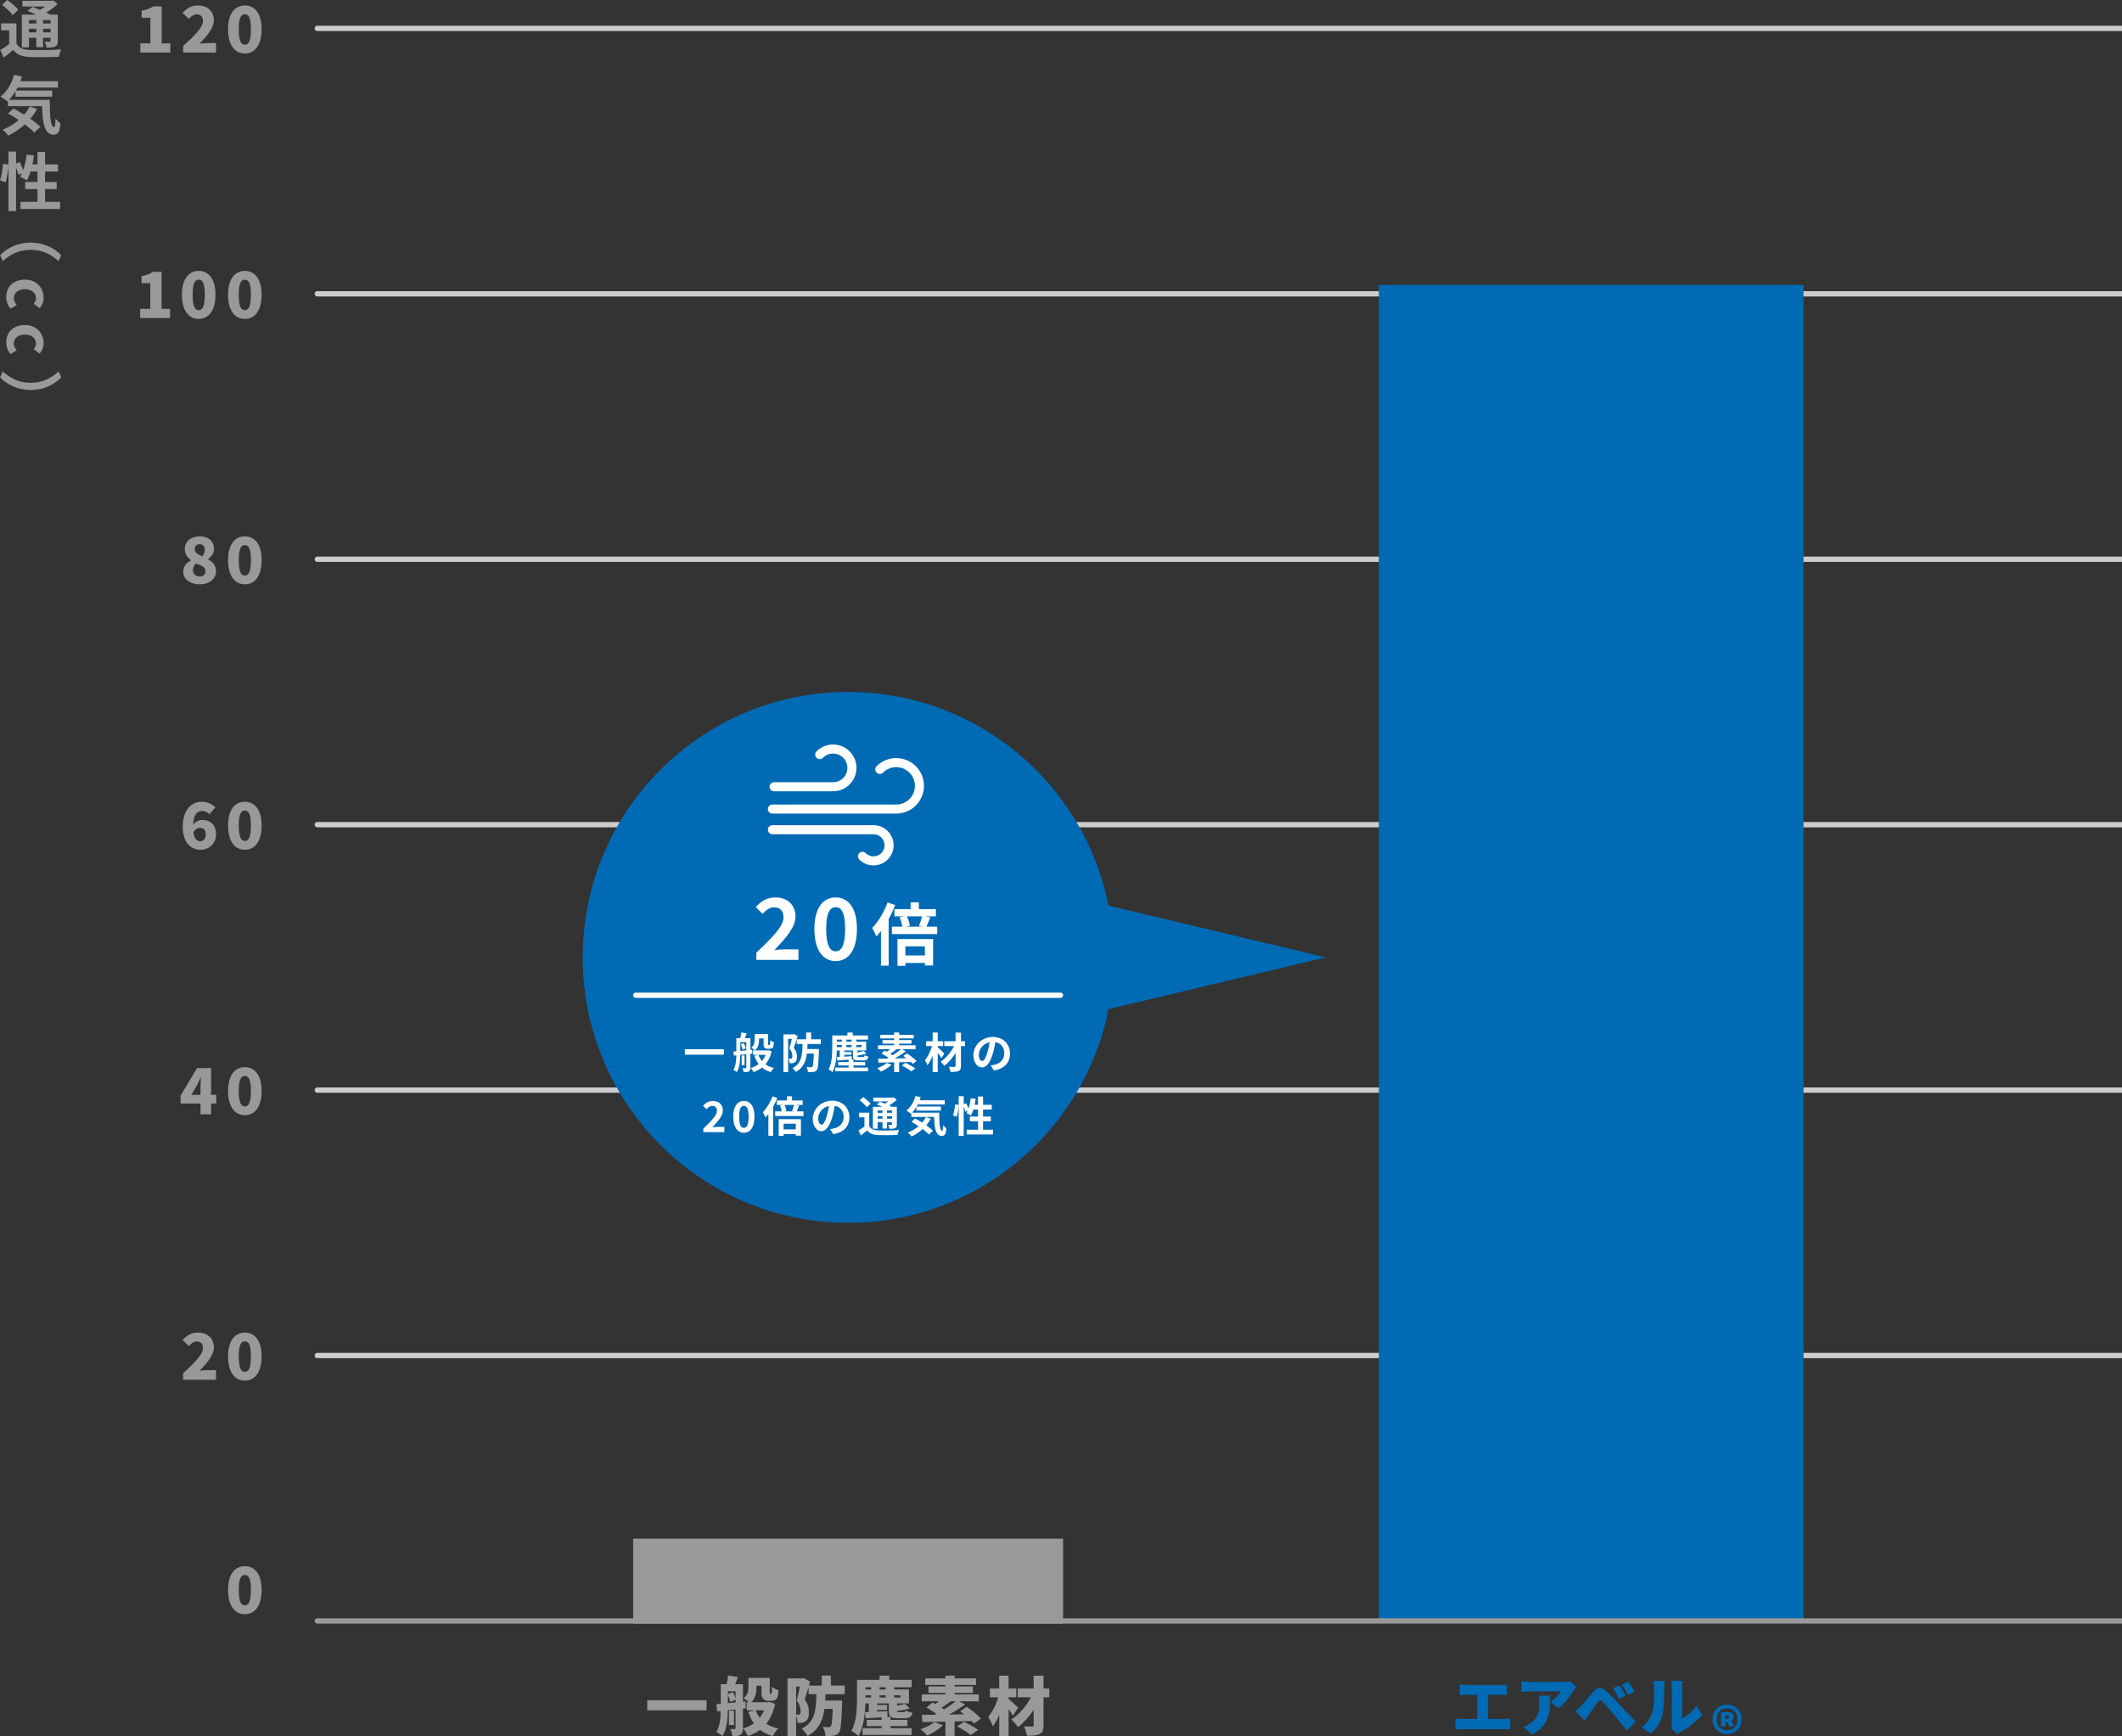 <?xml version="1.0" encoding="UTF-8"?>
<svg id="d" data-name="_x30_4" xmlns="http://www.w3.org/2000/svg" width="399.784" height="327.06" viewBox="0 0 399.784 327.06">
  <rect x="0" y="0" width="399.784" height="327.06" fill="#333333" stroke="none"/>
  <defs>
    <style>
      .f {
        fill: #fff;
      }

      .g {
        fill: #006ab5;
      }

      .h {
        stroke-miterlimit: 10;
      }

      .h, .i {
        stroke: #999;
      }

      .h, .j {
        fill: #999;
      }

      .i, .k, .l {
        fill: none;
        stroke-linecap: round;
        stroke-linejoin: round;
      }

      .k {
        stroke: #fff;
      }

      .l {
        stroke: #ccc;
      }
    </style>
  </defs>
  <g>
    <line class="l" x1="59.784" y1="255.348" x2="399.784" y2="255.348"/>
    <line class="l" x1="59.784" y1="205.348" x2="399.784" y2="205.348"/>
    <line class="l" x1="59.784" y1="155.348" x2="399.784" y2="155.348"/>
    <line class="l" x1="59.784" y1="105.348" x2="399.784" y2="105.348"/>
    <line class="l" x1="59.784" y1="5.348" x2="399.784" y2="5.348"/>
    <line class="l" x1="59.784" y1="55.348" x2="399.784" y2="55.348"/>
    <path class="j" d="M42.968,299.518c0-2.974,1.271-4.484,3.166-4.484,1.883,0,3.154,1.522,3.154,4.484,0,2.975-1.271,4.559-3.154,4.559-1.895,0-3.166-1.584-3.166-4.559ZM47.273,299.518c0-2.35-.504-2.83-1.14-2.83-.635,0-1.15.48-1.15,2.83,0,2.352.516,2.902,1.15,2.902.636,0,1.14-.551,1.14-2.902Z"/>
    <g>
      <path class="j" d="M34.509,258.685c2.158-2.015,3.729-3.502,3.729-4.726,0-.828-.444-1.26-1.163-1.26-.612,0-1.08.432-1.512.864l-1.163-1.151c.876-.924,1.69-1.379,2.962-1.379,1.728,0,2.927,1.103,2.927,2.806,0,1.451-1.355,2.999-2.698,4.39.443-.06,1.055-.12,1.463-.12h1.643v1.8h-6.188v-1.224Z"/>
      <path class="j" d="M42.968,255.518c0-2.974,1.271-4.484,3.167-4.484,1.883,0,3.154,1.522,3.154,4.484,0,2.975-1.271,4.559-3.154,4.559-1.896,0-3.167-1.584-3.167-4.559ZM47.274,255.518c0-2.35-.504-2.83-1.14-2.83s-1.151.48-1.151,2.83c0,2.352.516,2.902,1.151,2.902s1.14-.551,1.14-2.902Z"/>
    </g>
    <g>
      <path class="j" d="M37.776,207.881h-3.754v-1.487l3.105-5.193h2.639v5.05h.984v1.631h-.984v2.027h-1.99v-2.027ZM37.776,206.25v-1.271c0-.563.048-1.428.072-1.991h-.049c-.228.504-.467.995-.719,1.512l-1.02,1.751h1.715Z"/>
      <path class="j" d="M42.968,205.518c0-2.974,1.271-4.484,3.167-4.484,1.883,0,3.154,1.522,3.154,4.484,0,2.975-1.271,4.559-3.154,4.559-1.896,0-3.167-1.584-3.167-4.559ZM47.274,205.518c0-2.35-.504-2.83-1.14-2.83s-1.151.48-1.151,2.83c0,2.352.516,2.902,1.151,2.902s1.14-.551,1.14-2.902Z"/>
    </g>
    <g>
      <path class="j" d="M34.425,155.734c0-3.215,1.703-4.701,3.537-4.701,1.188,0,2.051.503,2.615,1.066l-1.127,1.271c-.289-.324-.84-.611-1.344-.611-.912,0-1.644.647-1.727,2.59.455-.575,1.199-.898,1.702-.898,1.487,0,2.614.839,2.614,2.686,0,1.836-1.343,2.939-2.938,2.939-1.691,0-3.334-1.248-3.334-4.342ZM36.427,156.766c.18,1.331.732,1.715,1.271,1.715.576,0,1.056-.384,1.056-1.344,0-.898-.491-1.187-1.091-1.187-.408,0-.864.204-1.236.815Z"/>
      <path class="j" d="M42.968,155.518c0-2.974,1.271-4.484,3.167-4.484,1.883,0,3.154,1.522,3.154,4.484,0,2.975-1.271,4.559-3.154,4.559-1.896,0-3.167-1.584-3.167-4.559ZM47.274,155.518c0-2.35-.504-2.83-1.14-2.83s-1.151.48-1.151,2.83c0,2.352.516,2.902,1.151,2.902s1.14-.551,1.14-2.902Z"/>
    </g>
    <g>
      <path class="j" d="M34.518,107.689c0-1.044.647-1.68,1.464-2.123v-.049c-.684-.516-1.164-1.15-1.164-2.051,0-1.511,1.188-2.434,2.83-2.434,1.607,0,2.675.935,2.675,2.398,0,.815-.527,1.475-1.128,1.871v.06c.84.456,1.5,1.127,1.5,2.29,0,1.38-1.248,2.424-3.119,2.424-1.75,0-3.058-.972-3.058-2.387ZM38.716,107.569c0-.72-.696-.983-1.775-1.439-.348.323-.6.804-.6,1.308,0,.731.588,1.15,1.283,1.15.623,0,1.092-.312,1.092-1.019ZM38.595,103.575c0-.647-.371-1.056-.994-1.056-.492,0-.912.288-.912.947,0,.66.563.984,1.428,1.332.311-.396.479-.792.479-1.224Z"/>
      <path class="j" d="M42.968,105.518c0-2.974,1.271-4.484,3.167-4.484,1.883,0,3.154,1.522,3.154,4.484,0,2.975-1.271,4.559-3.154,4.559-1.896,0-3.167-1.584-3.167-4.559ZM47.274,105.518c0-2.35-.504-2.83-1.14-2.83s-1.151.48-1.151,2.83c0,2.352.516,2.902,1.151,2.902s1.14-.551,1.14-2.902Z"/>
    </g>
    <g>
      <path class="j" d="M26.41,58.181h1.896v-4.845h-1.644v-1.32c.96-.191,1.583-.432,2.206-.815h1.572v6.98h1.606v1.728h-5.637v-1.728Z"/>
      <path class="j" d="M34.276,55.518c0-2.974,1.271-4.484,3.166-4.484,1.883,0,3.154,1.522,3.154,4.484,0,2.975-1.271,4.559-3.154,4.559-1.895,0-3.166-1.584-3.166-4.559ZM38.582,55.518c0-2.35-.504-2.83-1.14-2.83-.635,0-1.15.48-1.15,2.83,0,2.352.516,2.902,1.15,2.902.636,0,1.14-.551,1.14-2.902Z"/>
      <path class="j" d="M42.968,55.518c0-2.974,1.271-4.484,3.167-4.484,1.883,0,3.154,1.522,3.154,4.484,0,2.975-1.271,4.559-3.154,4.559-1.896,0-3.167-1.584-3.167-4.559ZM47.274,55.518c0-2.35-.504-2.83-1.14-2.83s-1.151.48-1.151,2.83c0,2.352.516,2.902,1.151,2.902s1.14-.551,1.14-2.902Z"/>
    </g>
    <g>
      <path class="j" d="M26.438,8.181h1.895V3.336h-1.643v-1.32c.959-.191,1.582-.432,2.206-.815h1.571v6.98h1.607v1.728h-5.637v-1.728Z"/>
      <path class="j" d="M34.509,8.685c2.158-2.015,3.729-3.502,3.729-4.726,0-.828-.444-1.26-1.163-1.26-.612,0-1.08.432-1.512.864l-1.163-1.151c.876-.924,1.69-1.379,2.962-1.379,1.728,0,2.927,1.103,2.927,2.806,0,1.451-1.355,2.999-2.698,4.39.443-.06,1.055-.12,1.463-.12h1.643v1.8h-6.188v-1.224Z"/>
      <path class="j" d="M42.968,5.518c0-2.974,1.271-4.484,3.167-4.484,1.883,0,3.154,1.522,3.154,4.484,0,2.975-1.271,4.559-3.154,4.559-1.896,0-3.167-1.584-3.167-4.559ZM47.274,5.518c0-2.35-.504-2.83-1.14-2.83s-1.151.48-1.151,2.83c0,2.352.516,2.902,1.151,2.902s1.14-.551,1.14-2.902Z"/>
    </g>
    <g>
      <path class="j" d="M3.095,8.228c.467.804,1.295,1.14,2.518,1.188,1.428.06,4.271.024,5.914-.108-.168.336-.385.996-.444,1.392-1.476.072-4.019.096-5.481.036-1.439-.061-2.387-.408-3.105-1.331-.553.468-1.115.935-1.787,1.438L.048,9.415c.516-.288,1.127-.684,1.68-1.091v-2.615H.204v-1.307h2.891v3.825ZM2.387,2.867c-.372-.576-1.271-1.404-2.003-1.955l.983-.912c.731.504,1.655,1.271,2.087,1.848l-1.067,1.02ZM5.457,8.924h-1.343V2.746h2.686c-.539-.251-1.115-.491-1.606-.684l.923-.768c.42.156.924.349,1.416.564.336-.192.659-.42.959-.636h-4.27V.145h5.505l.276-.072.852.684c-.6.563-1.355,1.139-2.135,1.619.264.132.516.252.719.371h1.451v4.941c0,.576-.107.876-.491,1.068-.384.203-.899.203-1.619.203-.048-.348-.192-.815-.348-1.115.372.012.792.012.911.012.145-.012.18-.06.18-.18v-.552h-1.415v1.751h-1.271v-1.751h-1.38v1.8ZM5.457,3.778v.647h1.38v-.647h-1.38ZM6.837,6.093v-.672h-1.38v.672h1.38ZM9.522,3.778h-1.415v.647h1.415v-.647ZM9.522,6.093v-.672h-1.415v.672h1.415Z"/>
      <path class="j" d="M9.379,18.802c-.024,2.879.132,5.146.827,5.146.18-.012.229-.636.252-1.607.276.324.636.684.924.888-.107,1.499-.359,2.135-1.283,2.135-1.751,0-2.1-2.291-2.171-5.361H1.499v-.995l-.107.096c-.276-.24-.947-.695-1.295-.899,1.187-.899,2.086-2.446,2.554-4.102l1.487.312c-.096.3-.191.6-.3.888h7.089v1.188H3.31c-.096.192-.203.384-.311.563h6.836v1.151H2.915v-1.007c-.373.611-.78,1.15-1.212,1.606h7.676ZM6.98,20.518c-.36.659-.78,1.283-1.271,1.847.755.527,1.427,1.067,1.896,1.535l-1.141,1.079c-.419-.468-1.055-1.008-1.774-1.547-.947.863-2.026,1.57-3.13,2.11-.217-.3-.744-.852-1.056-1.115,1.115-.432,2.146-1.056,3.034-1.812-.684-.455-1.379-.875-2.015-1.234l1.019-.936c.625.323,1.32.731,2.004,1.163.42-.479.768-.995,1.055-1.547l1.38.456Z"/>
      <path class="j" d="M11.321,38.012v1.355H3.862v-1.355h3.201v-2.398h-2.314v-1.332h2.314v-1.967h-1.318c-.18.624-.42,1.199-.672,1.655-.287-.18-.936-.504-1.271-.647.12-.216.24-.444.359-.695l-.684.312c-.071-.36-.252-.888-.455-1.38v8.191h-1.428v-8.574c-.071,1.007-.264,2.326-.539,3.178l-1.056-.384c.288-.792.504-2.135.588-3.118l1.007.144v-2.446h1.428v2.267l.695-.288c.24.468.492,1.044.66,1.512.3-.876.516-1.907.635-2.927l1.392.192c-.083.563-.18,1.127-.3,1.666h.959v-2.35h1.428v2.35h2.447v1.344h-2.447v1.967h2.195v1.332h-2.195v2.398h2.83Z"/>
      <path class="j" d="M11.538,48.066l-.504,1.14c-1.295-1.199-2.951-2.146-5.254-2.146s-3.957.947-5.252,2.146l-.504-1.14c1.271-1.295,3.189-2.362,5.756-2.362,2.567,0,4.486,1.067,5.758,2.362Z"/>
      <path class="j" d="M4.696,52.675c2.23,0,3.526,1.607,3.526,3.431,0,.827-.323,1.463-.743,1.955l-1.14-.84c.288-.336.443-.648.443-1.02,0-1.031-.827-1.728-2.087-1.728-1.271,0-2.086.708-2.086,1.667,0,.48.227.936.539,1.308l-1.164.708c-.562-.648-.814-1.464-.814-2.207,0-1.859,1.295-3.274,3.525-3.274Z"/>
      <path class="j" d="M4.696,61.223c2.23,0,3.526,1.607,3.526,3.43,0,.828-.323,1.463-.743,1.955l-1.14-.84c.288-.336.443-.647.443-1.02,0-1.031-.827-1.727-2.087-1.727-1.271,0-2.086.708-2.086,1.667,0,.479.227.936.539,1.308l-1.164.707c-.562-.647-.814-1.463-.814-2.206,0-1.859,1.295-3.274,3.525-3.274Z"/>
      <path class="j" d="M.024,71.104l.504-1.14c1.295,1.199,2.949,2.147,5.252,2.147s3.959-.948,5.254-2.147l.504,1.14c-1.271,1.295-3.19,2.362-5.758,2.362-2.566,0-4.484-1.067-5.756-2.362Z"/>
    </g>
  </g>
  <rect class="g" x="259.784" y="53.681" width="80" height="251.667"/>
  <rect class="h" x="119.784" y="290.348" width="80" height="15"/>
  <line class="i" x1="59.784" y1="305.348" x2="399.784" y2="305.348"/>
  <g>
    <path class="j" d="M133.12,320.283v1.907h-11.178v-1.907h11.178Z"/>
    <path class="j" d="M139.972,321.866v3.694c0,.611-.096.995-.469,1.235-.371.228-.852.264-1.511.264-.036-.384-.228-1.008-.407-1.355.336.013.707.013.827.013.132,0,.168-.049.168-.181v-3.514l-1.451.156c-.036,1.606-.216,3.598-1.007,4.856-.24-.228-.84-.611-1.164-.755.66-1.092.791-2.615.828-3.958l-.66.072-.168-1.367.828-.072v-3.682h1.115c.107-.528.228-1.152.264-1.644l1.859.288c-.181.479-.36.947-.528,1.355h1.476v3.286l.491-.049.036,1.296-.527.06ZM138.58,318.604h-1.451v.516l.936-.372c.228.372.42.863.516,1.247v-1.391ZM138.58,320.703v-.516l-1.031.432c-.048-.372-.204-.911-.42-1.355v1.571l1.451-.132ZM138.292,324.961h-.959v-2.699h.959v2.699ZM146.028,320.955c-.324,1.559-.888,2.794-1.668,3.766.612.396,1.367.695,2.256.876-.348.336-.805.995-1.032,1.438-.972-.264-1.763-.659-2.411-1.175-.659.491-1.402.875-2.254,1.188-.191-.432-.6-1.104-.924-1.451.768-.216,1.451-.54,2.039-.972-.443-.611-.779-1.331-1.067-2.159l1.343-.287h-1.631v-1.523h.42c-.312-.276-.756-.624-1.02-.768.852-.636.924-1.499.924-2.243v-1.571h4.018v2.591c0,.192-.012.3.012.336.012.048.049.06.084.06h.108c.036,0,.071-.012.096-.035.036-.024.06-.097.084-.265.013-.168.024-.552.036-1.02.275.252.828.528,1.235.66-.036.504-.097,1.067-.192,1.295-.096.252-.24.432-.455.54-.192.108-.48.156-.695.156h-.66c-.312,0-.672-.108-.888-.349-.228-.228-.323-.516-.323-1.331v-1.151h-.936v.12c0,.983-.156,2.171-.96,2.975h3.095l.287-.048,1.08.348ZM142.37,322.179c.191.516.443.995.756,1.402.348-.419.623-.887.84-1.402h-1.596Z"/>
    <path class="j" d="M155.515,319.144c-.012.408-.024.815-.049,1.2h3.191s-.013.479-.013.695c-.108,3.406-.216,4.821-.575,5.301-.312.408-.612.54-1.031.611-.36.084-.912.084-1.512.072-.023-.516-.229-1.247-.516-1.727.455.048.875.06,1.115.06.18,0,.288-.048.408-.18.18-.228.275-1.115.348-3.263h-1.56c-.3,2.207-1.067,3.946-3.179,5.098-.215-.432-.707-1.044-1.103-1.355,2.542-1.319,2.698-3.466,2.759-6.513h-1.464v-1.379c-.239.852-.503,1.739-.731,2.411.684.899.791,1.715.791,2.387,0,.875-.18,1.379-.6,1.679-.203.156-.455.24-.73.288-.217.035-.504.035-.792.035-.013-.383-.097-.923-.276-1.343v3.838h-1.619v-10.89h2.807l.24-.061,1.188.672-.204.743h2.411v-1.883h1.727v1.883h2.603v1.619h-3.634ZM149.997,323.018c.133.012.229.012.324.012.119,0,.228-.023.324-.096.119-.096.18-.287.18-.611,0-.504-.133-1.224-.72-1.967.192-.72.419-1.787.587-2.639h-.695v5.301Z"/>
    <path class="j" d="M167.769,325.549h3.969v1.259h-9.234v-1.259h3.586v-.396h-2.795v-1.163h2.795v-.492c-1.092.072-2.158.133-3.022.192l-.084-1.163.696-.024v-1.619h-.637c-.06,1.967-.348,4.51-1.307,6.165-.275-.3-.972-.815-1.332-.996.984-1.727,1.057-4.306,1.057-6.116v-3.49h4.245v-.791h1.823v.791h4.222v1.403h-3.286v.408h2.782v2.626h-2.231v.408c.553-.097,1.08-.216,1.451-.348l.936.887c-.707.229-1.57.384-2.387.468.013.216.097.24.373.24h.863c.239,0,.312-.06.348-.336.3.168.887.36,1.283.42-.145.815-.54,1.056-1.439,1.056h-1.307c-1.367,0-1.691-.348-1.691-1.476v-1.319h-2.207v.3h1.883v.924h-1.883v.323l1.943-.084v1.068h.588v.575h3.201v1.163h-3.201v.396ZM163.055,317.849v.408h1.067v-.408h-1.067ZM163.055,319.779h1.067v-.42h-1.067v.42ZM166.845,317.849h-1.14v.408h1.14v-.408ZM165.705,319.779h1.14v-.42h-1.14v.42ZM168.464,319.359v.42h1.176v-.42h-1.176Z"/>
    <path class="j" d="M177.65,324.997c-.755.755-1.967,1.499-2.95,1.931-.3-.324-.924-.911-1.295-1.188.995-.312,2.051-.827,2.639-1.355l1.606.612ZM183.491,324.685c-.12-.155-.264-.323-.443-.491-1.056.023-2.146.06-3.203.084v2.734h-1.727v-2.698c-1.643.035-3.154.071-4.354.084l-.072-1.355c.708,0,1.523-.013,2.411-.024.096-.048.204-.107.312-.168-.563-.407-1.271-.852-1.859-1.188l1.128-.947c.168.084.36.192.552.288.203-.156.42-.336.623-.516h-3.201v-1.296h4.449v-.287h-3.179v-1.212h3.179v-.287h-3.79v-1.235h3.79v-.528h1.751v.528h4.018v1.235h-4.018v.287h3.442v1.212h-3.442v.287h4.546v1.296h-3.683l1.115.611c-.923.647-1.991,1.319-3.022,1.883l2.83-.048c-.264-.191-.516-.396-.755-.563l1.212-.863c.911.611,2.122,1.535,2.697,2.219l-1.307.959ZM179.102,320.487c-.587.443-1.199.888-1.728,1.211.181.108.336.216.492.324.791-.504,1.559-1.044,2.171-1.535h-.936ZM181.632,324.337c.816.408,2.027,1.067,2.65,1.535l-1.367.96c-.551-.444-1.715-1.164-2.566-1.632l1.283-.863Z"/>
    <path class="j" d="M190.843,323.174c-.203-.336-.516-.768-.827-1.176v5.05h-1.763v-3.994c-.348.84-.744,1.583-1.199,2.135-.168-.54-.588-1.283-.876-1.763.815-.924,1.499-2.375,1.883-3.694h-1.571v-1.655h1.764v-2.422h1.763v2.422h1.451v1.655h-1.451v.3c.479.384,1.56,1.392,1.812,1.655l-.984,1.487ZM197.691,319.731h-1.091v5.253c0,.924-.18,1.38-.721,1.655-.551.288-1.33.336-2.387.336-.071-.491-.335-1.271-.575-1.751.588.024,1.308.024,1.523.024s.3-.072.3-.276v-2.866c-.852,1.271-1.895,2.446-2.951,3.238-.299-.456-.826-1.067-1.271-1.428,1.451-.888,2.843-2.53,3.706-4.186h-2.482v-1.655h2.998v-2.41h1.859v2.41h1.091v1.655Z"/>
  </g>
  <g>
    <path class="g" d="M276.204,317.417h6.501c.359,0,.804-.036,1.175-.084v1.991c-.383-.036-.827-.061-1.175-.061h-2.351v4.546h2.998c.455,0,.875-.061,1.188-.108v2.099c-.348-.048-.888-.06-1.188-.06h-7.904c-.371,0-.827.012-1.246.06v-2.099c.395.072.863.108,1.246.108h2.867v-4.546h-2.111c-.371,0-.898.024-1.211.061v-1.991c.312.048.84.084,1.211.084Z"/>
    <path class="g" d="M296.431,318.508c-.611,1.008-1.751,2.507-2.83,3.287l-1.5-1.2c.889-.563,1.716-1.475,1.979-1.979h-5.925c-.527,0-.899.036-1.523.096v-2.003c.492.072.996.132,1.523.132h6.225c.396,0,1.188-.048,1.439-.119l1.151,1.067c-.144.18-.42.527-.54.719ZM288.707,326.712l-1.69-1.38c.419-.144.863-.348,1.367-.731,1.33-1.007,1.631-2.026,1.631-3.981,0-.42-.024-.768-.096-1.199h2.11c0,2.818.06,5.409-3.322,7.292Z"/>
    <path class="g" d="M297.881,321.362c.528-.527,1.403-1.619,2.267-2.65.756-.899,1.547-1.031,2.543-.096.852.804,1.703,1.691,2.435,2.482.804.863,2.051,2.195,2.974,3.179l-1.606,1.727c-.78-.972-1.763-2.219-2.435-3.022-.707-.852-1.739-2.003-2.135-2.41-.348-.348-.611-.336-.912.06-.42.552-1.175,1.655-1.631,2.303-.287.42-.588.876-.815,1.224l-1.751-1.812c.384-.312.672-.587,1.067-.983ZM306.265,319.42l-1.283.552c-.385-.828-.624-1.308-1.092-1.967l1.247-.516c.36.539.864,1.391,1.128,1.931ZM307.943,318.676l-1.247.6c-.42-.827-.684-1.271-1.151-1.906l1.235-.563c.371.516.899,1.343,1.163,1.87Z"/>
    <path class="g" d="M311.29,322.562c.335-.984.348-3.19.348-4.689,0-.564-.049-.912-.133-1.235h2.135s-.096.636-.096,1.211c0,1.476-.035,3.981-.348,5.193-.371,1.391-1.104,2.578-2.146,3.525l-1.775-1.175c1.092-.756,1.703-1.883,2.016-2.83ZM314.972,324.637v-6.884c0-.588-.108-1.115-.108-1.115h2.159s-.096.539-.096,1.127v5.9c.898-.371,1.918-1.235,2.662-2.29l1.115,1.606c-.971,1.235-2.723,2.567-4.054,3.251-.288.155-.444.3-.575.396l-1.212-.995c.06-.252.108-.624.108-.996Z"/>
    <path class="g" d="M322.63,323.868c0-1.619,1.235-2.771,2.746-2.771,1.512,0,2.734,1.151,2.734,2.771s-1.223,2.782-2.734,2.782c-1.511,0-2.746-1.163-2.746-2.782ZM327.343,323.868c0-1.271-.814-2.075-1.967-2.075-1.15,0-1.967.804-1.967,2.075s.816,2.087,1.967,2.087c1.152,0,1.967-.815,1.967-2.087ZM324.249,322.513h1.248c.635,0,1.115.288,1.115.899,0,.312-.156.6-.48.744l.564,1.043h-.852l-.408-.804h-.359v.804h-.828v-2.687ZM325.329,323.832c.275,0,.407-.168.407-.359,0-.204-.132-.349-.396-.349h-.264v.708h.252Z"/>
  </g>
  <g>
    <polygon class="g" points="249.784 180.348 207.784 190.348 207.784 170.348 249.784 180.348"/>
    <circle class="g" cx="159.784" cy="180.348" r="50"/>
    <g>
      <path class="f" d="M136.378,197.645v1.031h-7.355v-1.031h7.355Z"/>
      <path class="f" d="M141.373,198.508v2.613c0,.361-.056.568-.288.705-.224.127-.52.143-.976.143-.024-.207-.128-.543-.224-.742.256.008.52.008.6.008.096,0,.12-.033.12-.129v-2.51l-1.136.119c-.016,1.057-.128,2.391-.664,3.246-.135-.127-.455-.336-.639-.416.463-.758.543-1.83.559-2.742l-.463.049-.096-.76.559-.049v-2.463h.729c.088-.344.184-.768.216-1.086l1.015.16c-.119.326-.247.654-.359.926h1.048v2.199l.335-.039.024.727-.359.041ZM139.47,197.973c.359-.033.744-.072,1.136-.113v-1.543h-1.136v1.656ZM140.102,196.5c.192.305.36.713.407.992l-.6.24c-.039-.271-.184-.695-.359-1.008l.552-.225ZM140.277,200.643h-.544v-1.824h.544v1.824ZM145.378,198.043c-.231,1.016-.631,1.824-1.166,2.447.439.312.967.553,1.59.688-.199.184-.439.543-.566.783-.664-.184-1.216-.471-1.672-.855-.464.369-1.008.648-1.607.863-.104-.23-.327-.6-.504-.791.553-.16,1.057-.408,1.48-.736-.336-.447-.608-.967-.816-1.566l.736-.168h-.977v-.832h.336c-.144-.143-.487-.424-.663-.527.567-.439.624-1.023.624-1.512v-1.047h2.542v1.768c0,.137-.008.215.009.24.016.031.047.039.079.039h.128c.04,0,.08-.008.104-.031.033-.016.049-.064.064-.168.016-.111.023-.359.032-.664.151.129.448.279.68.352-.024.328-.056.68-.112.824-.056.152-.152.264-.271.32-.112.062-.288.096-.432.096h-.416c-.191,0-.408-.064-.535-.201-.129-.127-.185-.303-.185-.799v-.951h-.848v.24c0,.68-.128,1.51-.783,2.021h2.398l.151-.031.6.199ZM142.884,198.707c.16.432.376.824.656,1.168.295-.336.535-.729.703-1.168h-1.359Z"/>
      <path class="f" d="M150.278,195.182c-.217.703-.496,1.59-.736,2.223.512.623.607,1.176.607,1.646,0,.527-.111.863-.367,1.047-.128.098-.288.152-.473.178-.151.023-.344.023-.535.023-.008-.248-.08-.615-.216-.855.144.016.256.016.36.008.088,0,.159-.016.231-.064.096-.072.136-.232.136-.463,0-.377-.111-.881-.576-1.424.168-.52.353-1.248.48-1.807h-.703v6.275h-.889v-7.123h1.896l.136-.041.648.377ZM152.141,196.66c-.008.328-.024.648-.04.951h2.191s-.008.271-.008.393c-.08,2.334-.152,3.254-.4,3.566-.176.23-.359.311-.632.352-.239.039-.624.039-1.039.023-.009-.279-.112-.672-.272-.943.344.041.672.049.832.049.136,0,.208-.033.279-.121.145-.152.217-.814.264-2.463h-1.295c-.199,1.504-.703,2.711-2.103,3.479-.112-.232-.384-.559-.608-.736,1.72-.902,1.848-2.479,1.888-4.549h-1.096v-.879h1.775v-1.279h.943v1.279h1.831v.879h-2.511Z"/>
      <path class="f" d="M160.801,201.105h2.743v.695h-6.189v-.695h2.527v-.408h-1.959v-.646h1.959v-.432c-.775.055-1.543.104-2.143.152l-.057-.648.527-.023v-1.217h-.551c-.024,1.279-.192,2.975-.832,4.086-.152-.158-.527-.439-.728-.535.64-1.15.696-2.838.696-4.021v-2.352h2.861v-.551h.992v.551h2.887v.775h-2.215v.385h1.871v1.662h-1.632v.385c.44-.08.872-.184,1.144-.295l.543.494c-.479.168-1.111.289-1.687.361v.07c0,.201.048.225.296.225h.775c.176,0,.225-.057.248-.336.176.096.504.209.711.24-.079.568-.295.727-.863.727h-.999c-.823,0-1.031-.191-1.031-.855v-1.016h-1.632v.289h1.352v.527h-1.352v.352l1.4-.088v.607l-.297.025h.632v.455h2.199v.646h-2.199v.408ZM157.667,195.836v.385h.936v-.385h-.936ZM157.667,197.26h.936v-.416h-.936v.416ZM160.433,195.836h-.967v.385h.967v-.385ZM159.466,197.26h.967v-.416h-.967v.416ZM161.321,196.844v.416h.99v-.416h-.99Z"/>
      <path class="f" d="M167.964,200.57c-.512.504-1.326,1.008-1.99,1.295-.16-.176-.512-.496-.711-.646.679-.232,1.406-.6,1.822-.984l.879.336ZM171.97,200.41c-.088-.104-.207-.232-.344-.359-.734.023-1.494.039-2.23.057v1.838h-.936v-1.822c-1.127.023-2.166.039-2.975.055l-.047-.75c.487,0,1.07-.01,1.703-.018.079-.047.168-.088.256-.135-.393-.289-.904-.607-1.328-.832l.615-.527c.129.064.272.135.416.215.192-.143.393-.318.584-.494h-2.271v-.729h3.038v-.305h-2.19v-.678h2.19v-.305h-2.599v-.688h2.599v-.439h.951v.439h2.743v.688h-2.743v.305h2.319v.678h-2.319v.305h3.095v.729h-2.559l.728.406c-.615.457-1.367.943-2.07,1.352l2.198-.039c-.208-.152-.415-.305-.616-.432l.664-.48c.632.393,1.447.992,1.84,1.439l-.713.527ZM168.916,197.637c-.392.318-.815.639-1.175.871.159.096.312.191.439.287.584-.375,1.159-.791,1.591-1.158h-.855ZM170.603,200.211c.584.287,1.408.734,1.84,1.07l-.752.529c-.384-.312-1.184-.801-1.791-1.113l.703-.486Z"/>
      <path class="f" d="M177.352,199.307c-.16-.256-.416-.615-.68-.959v3.613h-.96v-3.094c-.279.695-.607,1.344-.975,1.791-.097-.295-.32-.695-.488-.951.568-.641,1.071-1.695,1.344-2.654h-1.111v-.904h1.23v-1.646h.96v1.646h1.007v.904h-1.007v.215c.319.264,1.056,1.031,1.231,1.232l-.552.807ZM181.805,197.053h-.759v3.742c0,.551-.121.799-.448.951-.319.16-.831.184-1.519.184-.041-.271-.185-.695-.32-.959.439.016.936.016,1.071.016.144-.008.2-.049.2-.191v-2.432c-.592.951-1.359,1.84-2.127,2.424-.16-.248-.439-.584-.688-.785.991-.623,1.951-1.791,2.526-2.949h-1.839v-.904h2.127v-1.631h1.016v1.631h.759v.904Z"/>
      <path class="f" d="M187.241,201.65l-.6-.953c.303-.031.527-.078.743-.127,1.023-.24,1.823-.975,1.823-2.143,0-1.104-.6-1.928-1.68-2.111-.111.68-.248,1.416-.479,2.168-.479,1.613-1.167,2.605-2.039,2.605-.888,0-1.623-.975-1.623-2.326,0-1.848,1.599-3.422,3.67-3.422,1.983,0,3.23,1.375,3.23,3.117,0,1.688-1.032,2.879-3.046,3.191ZM185.042,199.859c.336,0,.647-.504.975-1.584.185-.592.336-1.271.424-1.936-1.318.273-2.03,1.439-2.03,2.32,0,.807.319,1.199.632,1.199Z"/>
      <path class="f" d="M132.507,212.594c1.543-1.471,2.559-2.479,2.559-3.334,0-.584-.32-.936-.888-.936-.433,0-.784.289-1.088.615l-.64-.639c.544-.584,1.072-.904,1.879-.904,1.119,0,1.863.713,1.863,1.799,0,1.008-.928,2.047-1.982,3.15.295-.031.688-.062.967-.062h1.295v.99h-3.965v-.68Z"/>
      <path class="f" d="M138.14,210.363c0-1.951.792-2.967,2.008-2.967,1.215,0,1.998,1.023,1.998,2.967,0,1.959-.783,3.023-1.998,3.023-1.216,0-2.008-1.064-2.008-3.023ZM141.034,210.363c0-1.6-.375-2.047-.887-2.047s-.896.447-.896,2.047c0,1.607.385,2.104.896,2.104s.887-.496.887-2.104Z"/>
      <path class="f" d="M146.433,206.812c-.209.553-.473,1.113-.768,1.648v5.492h-.904v-4.086c-.176.232-.359.449-.543.641-.088-.232-.344-.76-.504-.984.719-.719,1.407-1.854,1.814-2.998l.904.287ZM151.382,209.363v.873h-5.334v-.873h1.224c-.048-.318-.168-.75-.319-1.094l.52-.121h-1.127v-.848h1.902v-.791h.976v.791h1.999v.848h-1.295l.631.111c-.16.416-.312.816-.447,1.104h1.271ZM146.704,210.818h4.189v3.111h-.967v-.297h-2.295v.336h-.928v-3.15ZM147.632,211.684v1.07h2.295v-1.07h-2.295ZM147.815,208.148c.168.359.304.809.352,1.104l-.424.111h1.911l-.424-.08c.128-.318.288-.783.368-1.135h-1.783Z"/>
      <path class="f" d="M156.978,213.65l-.6-.953c.303-.031.527-.078.743-.127,1.023-.24,1.823-.975,1.823-2.143,0-1.104-.6-1.928-1.68-2.111-.111.68-.248,1.416-.479,2.168-.479,1.613-1.167,2.605-2.039,2.605-.888,0-1.623-.975-1.623-2.326,0-1.848,1.599-3.422,3.67-3.422,1.983,0,3.23,1.375,3.23,3.117,0,1.688-1.032,2.879-3.046,3.191ZM154.778,211.859c.336,0,.647-.504.975-1.584.185-.592.336-1.271.424-1.936-1.318.273-2.03,1.439-2.03,2.32,0,.807.319,1.199.632,1.199Z"/>
      <path class="f" d="M163.771,212.154c.312.535.863.76,1.68.791.951.041,2.846.018,3.941-.07-.111.223-.256.662-.296.926-.983.049-2.679.064-3.653.025-.96-.041-1.592-.271-2.071-.889-.368.312-.743.625-1.191.961l-.44-.953c.344-.191.752-.455,1.12-.727v-1.744h-1.016v-.871h1.927v2.551ZM163.299,208.58c-.247-.383-.847-.936-1.335-1.303l.655-.607c.487.336,1.104.848,1.392,1.23l-.712.68ZM165.346,212.619h-.896v-4.119h1.791c-.359-.168-.743-.328-1.071-.455l.616-.512c.279.104.615.232.943.375.224-.127.439-.279.639-.424h-2.846v-.719h3.67l.184-.049.568.457c-.4.375-.904.76-1.424,1.078.176.088.344.168.48.248h.967v3.295c0,.383-.072.584-.328.711-.256.137-.6.137-1.079.137-.032-.232-.128-.545-.231-.744.248.008.527.008.607.008.096-.008.12-.039.12-.119v-.369h-.944v1.168h-.847v-1.168h-.92v1.201ZM165.346,209.188v.432h.92v-.432h-.92ZM166.266,210.73v-.447h-.92v.447h.92ZM168.057,209.188h-.944v.432h.944v-.432ZM168.057,210.73v-.447h-.944v.447h.944Z"/>
      <path class="f" d="M176.955,209.604c-.017,1.92.088,3.43.552,3.43.12-.008.152-.424.168-1.07.184.215.424.455.615.592-.072,1-.24,1.422-.855,1.422-1.167,0-1.398-1.525-1.447-3.572h-4.285v-.664l-.072.064c-.184-.16-.631-.465-.863-.6.791-.602,1.391-1.633,1.703-2.736l.991.209c-.063.199-.128.4-.2.592h4.726v.791h-5.077c-.064.129-.136.256-.208.377h4.558v.768h-4.613v-.672c-.248.406-.52.768-.808,1.07h5.117ZM175.356,210.748c-.24.439-.52.855-.848,1.23.504.352.951.711,1.263,1.023l-.759.719c-.28-.311-.704-.67-1.184-1.031-.632.576-1.352,1.049-2.087,1.408-.144-.199-.496-.568-.704-.744.744-.287,1.432-.703,2.023-1.207-.456-.305-.92-.584-1.344-.824l.68-.623c.416.217.88.488,1.336.775.279-.32.512-.664.703-1.031l.92.305Z"/>
      <path class="f" d="M187.099,212.811v.902h-4.974v-.902h2.135v-1.6h-1.544v-.887h1.544v-1.312h-.88c-.119.416-.279.801-.447,1.104-.192-.119-.624-.336-.848-.432.08-.145.16-.295.24-.463l-.456.207c-.048-.24-.168-.592-.304-.92v5.461h-.951v-5.717c-.049.672-.177,1.553-.36,2.119l-.704-.256c.192-.527.336-1.422.393-2.078l.672.096v-1.631h.951v1.512l.463-.193c.16.312.328.695.44,1.008.2-.584.344-1.271.424-1.951l.927.129c-.056.375-.119.752-.199,1.111h.64v-1.568h.951v1.568h1.632v.895h-1.632v1.312h1.464v.887h-1.464v1.6h1.888Z"/>
    </g>
    <g>
      <path class="f" d="M142.49,179.463c3.089-2.945,5.122-4.963,5.122-6.676,0-1.168-.641-1.873-1.777-1.873-.863,0-1.568.576-2.176,1.232l-1.281-1.279c1.088-1.168,2.145-1.809,3.762-1.809,2.24,0,3.729,1.424,3.729,3.602,0,2.016-1.856,4.098-3.97,6.307.592-.064,1.377-.129,1.938-.129h2.592v1.984h-7.938v-1.359Z"/>
      <path class="f" d="M153.427,174.996c0-3.906,1.586-5.938,4.018-5.938,2.434,0,4.002,2.049,4.002,5.938,0,3.922-1.568,6.051-4.002,6.051-2.432,0-4.018-2.129-4.018-6.051ZM159.222,174.996c0-3.201-.752-4.098-1.777-4.098-1.023,0-1.792.896-1.792,4.098,0,3.217.769,4.211,1.792,4.211,1.025,0,1.777-.994,1.777-4.211Z"/>
      <path class="f" d="M168.651,170.479c-.332.883-.755,1.779-1.229,2.637v8.795h-1.447v-6.541c-.281.371-.576.717-.87,1.023-.141-.371-.55-1.215-.806-1.574,1.151-1.152,2.252-2.971,2.905-4.801l1.446.461ZM176.576,174.562v1.395h-8.539v-1.395h1.959c-.077-.512-.269-1.203-.513-1.754l.832-.191h-1.805v-1.357h3.047v-1.268h1.562v1.268h3.2v1.357h-2.073l1.011.178c-.256.666-.499,1.307-.717,1.768h2.035ZM169.087,176.893h6.709v4.98h-1.549v-.475h-3.675v.539h-1.485v-5.045ZM170.572,178.275v1.715h3.675v-1.715h-3.675ZM170.866,172.617c.27.576.486,1.293.563,1.766l-.679.18h3.061l-.679-.129c.204-.512.46-1.254.589-1.816h-2.855Z"/>
    </g>
    <line class="k" x1="119.784" y1="187.489" x2="199.784" y2="187.489"/>
    <g>
      <path class="f" d="M145.837,149.06h11.113c1.214.001,2.322-.495,3.116-1.291.796-.795,1.292-1.902,1.291-3.116,0-1.214-.495-2.321-1.291-3.116-.794-.797-1.902-1.29-3.116-1.29s-2.321.493-3.115,1.29c-.335.334-.335.875-.002,1.208.334.335.875.335,1.208,0,.491-.489,1.16-.79,1.908-.79.748,0,1.417.301,1.908.79.49.492.789,1.161.791,1.908-.002.748-.301,1.417-.791,1.908-.49.489-1.16.79-1.908.791h-11.113c-.472,0-.854.382-.854.854,0,.472.382.854.854.854Z"/>
      <path class="f" d="M164.569,155.447h-19.046c-.472,0-.854.383-.854.854s.382.854.854.854h19.046c.577.001,1.092.232,1.472.609.376.381.609.895.609,1.473,0,.578-.232,1.092-.609,1.472-.38.378-.895.61-1.472.61-.578,0-1.093-.232-1.472-.61-.334-.334-.875-.334-1.209,0-.333.333-.333.874,0,1.207.683.685,1.637,1.11,2.68,1.11,1.044,0,1.997-.426,2.679-1.11.685-.683,1.11-1.635,1.11-2.679.001-1.044-.425-1.997-1.11-2.679-.682-.685-1.635-1.111-2.679-1.11Z"/>
      <path class="f" d="M172.546,144.338c-.945-.946-2.257-1.532-3.698-1.532-1.442,0-2.754.586-3.698,1.532-.334.333-.334.875,0,1.207.334.334.875.334,1.207,0,.64-.639,1.516-1.032,2.491-1.032s1.849.393,2.49,1.032c.639.641,1.031,1.515,1.031,2.49,0,.975-.392,1.851-1.03,2.49-.642.639-1.516,1.032-2.491,1.032h-23.324c-.472,0-.854.383-.854.855s.382.853.854.853h23.324c1.441.002,2.754-.586,3.698-1.531.944-.945,1.531-2.257,1.531-3.699,0-1.441-.587-2.755-1.531-3.697Z"/>
    </g>
  </g>
</svg>